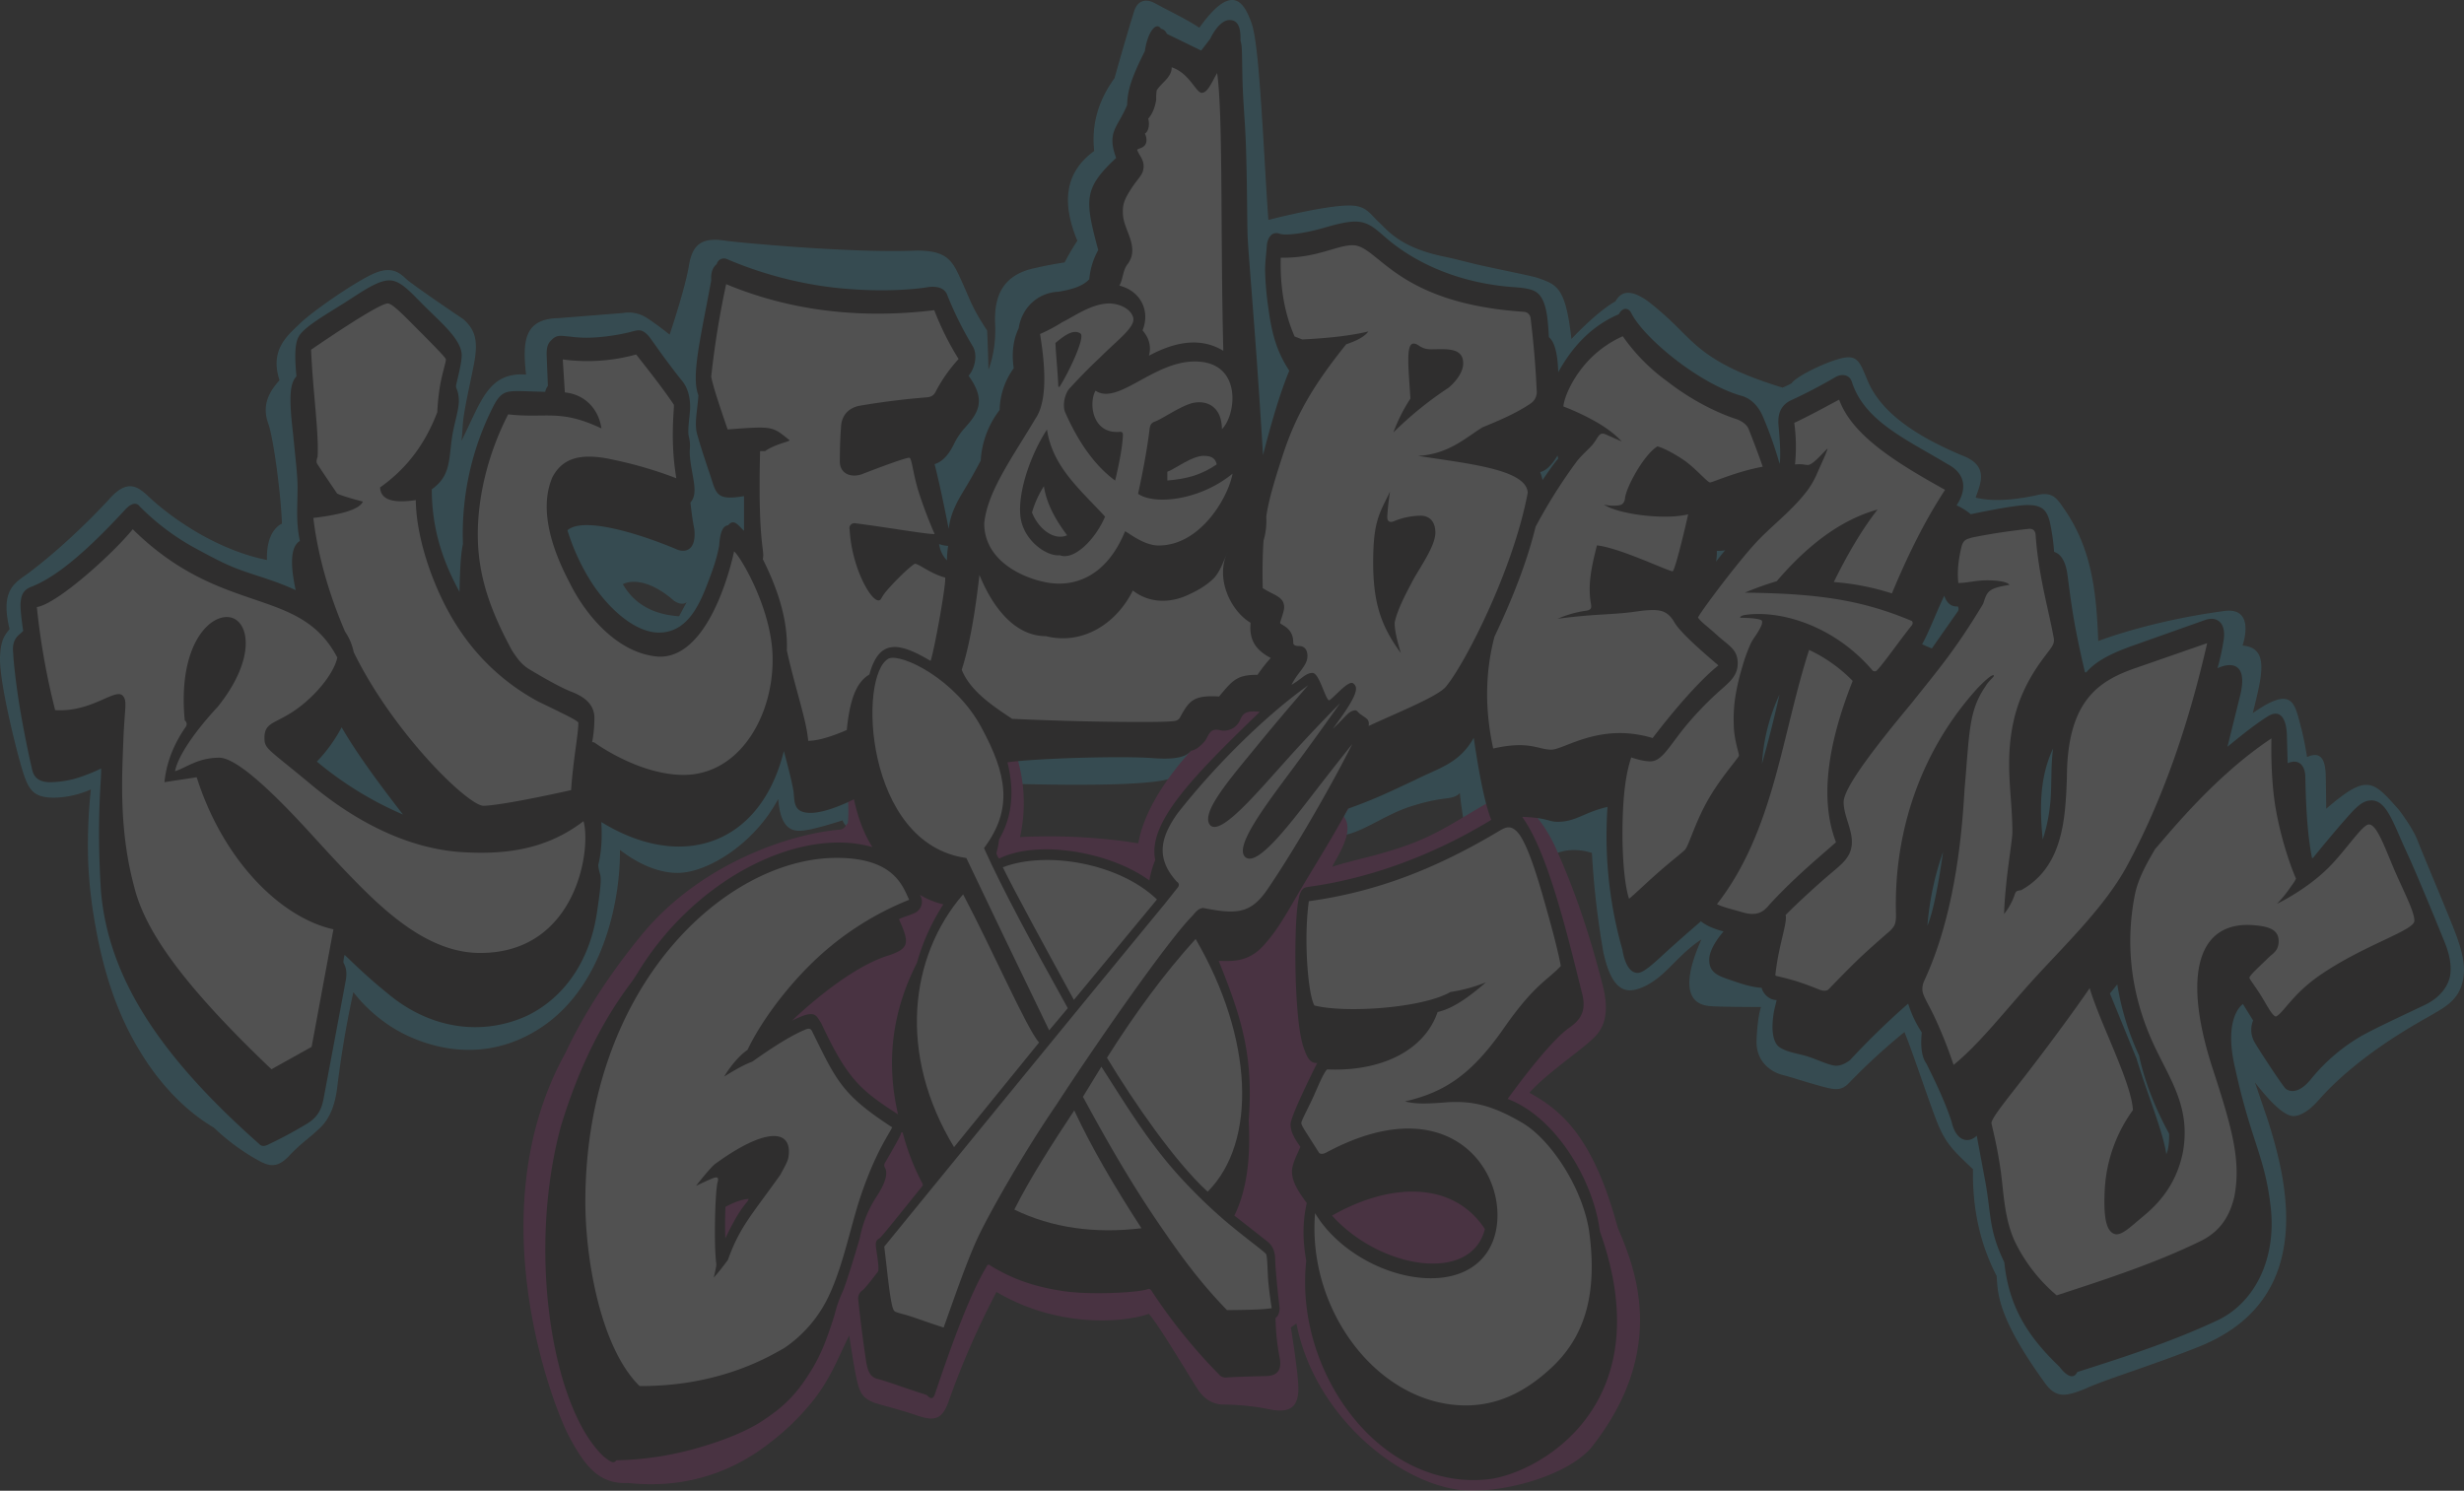 <svg xmlns="http://www.w3.org/2000/svg" width="1294.695" height="783.419" viewBox="0 0 1294.695 783.419"><rect x="0" y="0" width="1294.695" height="783.419" fill="#333333" stroke="none"/><g id="BG-Logo-Opaque" transform="translate(-0.025 -0.022)" opacity="0.151"><path id="Path_33119" data-name="Path 33119" d="M1291.157,492.93c-3.015-8.636-18.427-44.8-20.892-51.327s-9.723-15.958-9.723-15.958c-13.8-15.565-16.67-19.2-38.2-.624l-.24-15.99c0-8.7-1.926-14.848-9.846-11.143-.758-4.754-1.772-9.988-2.938-14.781-3.62-12.962-3.911-23.587-25.62-8.284,5.129-20.444,8.71-34.345-5.343-35.554,0,0,7.4-20.757-10.072-18.087-39.462,5.343-65.746,15.737-65.746,15.737-.972-25.578-3.334-48.382-17.818-69.305-4.041-5.905-6.328-9.5-14.816-7.287-12.463,2.657-23.244,3.28-31.8,1.212,2.427-7.194,7.459-16.767-7.255-22.234-29.725-12.486-44.471-25.8-50.13-40.814-2.443-5.573-3.971-10.685-9.174-10.685-6.455-.393-27.661,9.6-30.071,13.595a35.914,35.914,0,0,1-4.847,2.318c-18.493-5.646-29.677-10.989-38.036-16.639-12.256-8.284-16.079-15.814-32.658-28.75-8.681-6.187-13.917-5.634-17.067.054-5.973,3.325-14.535,10.7-23.133,19.792-3.153-27.638-7.674-28.581-18.26-32.277-4.249-1.193-14.656-3.226-28.258-6.18-6.2-1.346-13.135-3.335-20.3-4.815-22.9-4.732-29.3-13.355-34.349-18.1s-6.685-8.786-15.593-8.786c-13.457,0-42.467,7.581-42.467,7.581-.956-12.454-1.938-31.084-2.881-46.342-1.653-26.714-3.306-50.438-6.155-57.529C653.3.114,646.781-8.592,630.207,14.6c-4.556-3.108-11.588-6.714-17.157-9.589-3.523-1.819-6.465-3.539-7.82-4.045-3.5-1.3-7.28-.694-9.185,4.652-3.051,9.765-6.58,21.908-10.4,35.509-9.118,12.511-12.086,25.284-10.662,38.24-15.974,11.562-16.866,27.941-8.869,47.167q-3.588,5.458-6.692,11.4s-7.8,1.135-14.842,2.81c-18.238,3.517-22.315,15.462-21.666,29.812s-3.517,23.7-3.517,23.7-.093-7.338-.691-20.508c-8.106-12.361-8.422-15.053-13.25-25.652s-7.111-16.636-24.552-16.367c-31.663,1.343-88.144-3.757-99.341-5.148-12.588-2.088-17.566,1.762-19.443,12.47-2.065,12.773-10.238,36.82-10.238,36.82s-6.762-5.448-12.21-8.924a17.559,17.559,0,0,0-12.3-2.443c-1.88.189-33.927,2.7-33.927,2.7-18.075.374-18.947,12.217-16.994,29.687-20.3-1.579-23.894,15.19-34.026,34.924,0,0,.275-.512.751-8.2s3.325-19.184,5.794-31.813.87-18.276-5.407-24c-5.608-3.731-26.921-18.247-30.016-21.1s-7.4-7.341-17.416-2.788-31.849,19.667-38.457,26.081-16.035,13.809-10.769,29.873c-6,6.577-9.224,13.544-5.918,22.771,2.488,6.532,6.571,35.717,7.194,52.58,0,0-8.435,3.053-7.856,19.1-25.077-5.016-48.181-20.45-61.334-32.514-6.072-5.688-11.606-11.021-21.882.867C35.418,285.99,17.2,299.483,17.2,299.483c-7.725,6.392-17.64,8.387-12.147,31.136C3.125,333.327.305,335.427.036,345.639c-.355,12.489,7.894,45.952,11.21,57.242,2.929,9.918,4.956,14.6,12.124,15.936,6.391,1.189,16.476-.31,24.408-3.939a273.172,273.172,0,0,0-1.356,39.6,242.453,242.453,0,0,0,3.789,32.277c3.485,19.926,8.994,38.074,16.773,53.778,11.562,23.344,27.292,41.37,45.5,52.143a111.912,111.912,0,0,0,22.3,16.613c5.608,3.159,10.062,5.26,16.5-1.179,6.481-6.843,9.694-8.873,13.816-12.528,3.162-3.044,9.953-7.143,12.083-23.856,2.794-23.062,6.123-39.292,8.5-50.313a80.677,80.677,0,0,0,19.382,17.828c12.482,8.252,45.7,23.148,79.514.6s41.521-69.5,41.178-93.147c1.806,1.173,15.1,12.221,30.579,12.048s39.915-15.124,52.6-38.848c1.41,18.561,9.681,17.132,15.277,16.272s18.563-5.033,18.563-5.033.892,3.8,5.883,4.991,22.467-2.89,43.41-9.048,27.407-15.706,39.2-15.159c20.67.553,68.909,1.515,82.955-2.5,5.256-1.34,18.864.895,29.082,9.384s55.471,21.9,64.692,19.7,20.05-10.158,32-14.273c13.585-4.486,19.478-4.355,22.563-5.042,3.84-.972,4.521-2.526,4.521-2.526s3.453,36.513,11.948,40.229,39.548-8.719,39.548-8.719c5.675-2,11.67-1.823,17.914.06a440.235,440.235,0,0,0,6.066,52.526c3.1,13.742,7.546,19.7,13.921,19.7,3.978,0,10.548-2.621,17.128-8.556s11.935-12.661,20.447-18.222c-14.8,33.07.4,34.416,3.648,34.982s27.645.565,27.645.565-1.836,4.758-2.338,17.355,9.253,17.265,13.621,18.343,10.686,3.264,18.941,5.554,11.817,3.261,16.29-1.634a327.49,327.49,0,0,1,28.834-26.458c3.683,8.77,11.015,31,16.163,44.734,4.926,13.154,8.325,16.472,19.878,27.35-.409,21.78,4.223,40.305,12.418,56.088.627,8.822.208,21.483,25.185,56,5.953,8.486,11.1,7.265,20.567,3.622,11.952-5.541,34.5-12.041,60.666-22.5,62.753-25.217,45.73-88.349,36.123-118.8,0,0-6.12-18.008-6.855-20.079,4.683,6.017,14.577,18.269,20.8,17.732,5.8-.556,11.251-6.746,13.045-8.783,21.7-24.408,53.5-41.089,59.262-44.5s12.757-6.9,15.5-15.385c2.665-8.4.706-16.3-2.307-24.939ZM356.867,323.888c-13.416-.9-23.468-6.261-29.569-16.85,5.982-3.034,16.079-.857,26.947,8.754,4.786,3.044,6.666.512,6.666.512l-4.045,7.581Z" transform="translate(0)" fill="#4cd9fc"></path><path id="Path_33120" data-name="Path 33120" d="M1026.711,1147.04c2.711-.365,3.369-3.043,4.032-3.32,2.731-20.177-13.618-91.38,14.494-97.911s89.74,42.6,76.035,105.14a299.213,299.213,0,0,1,62.12,3.279c1.19-5.057,6.015-46.208,93.638-102.031,15.57-9.026,55.538,19.842,46.119,39.037-5.061,10.3-12.609,20.9-18.46,29.209s-11.5,16.008-13.339,19.648c5.786,7.577-2.57,19.647-6.121,26.5,10.452-3.542,24.751-5.922,40.44-11.735,15.539-5.71,25.361-12.72,40.49-21.433,19.471-11.427,33.543,15.7,37.692,25.763,8.511,19.183,16.56,41.785,23.971,71.274,4.33,19.046-3.473,24.657-8.614,29.151s-23.587,17.708-30.289,25.7c17.253,9.518,33.661,23.663,46.411,70.93,8.98,20.971,26.919,64.258-14.306,116.042-12.693,13.918-42.1,22.162-62.193,22.176-34.3,0-82.616-37.4-92.33-87.929l-2.944,2.125s4.627,28.021,3.9,34.33-3.336,11.033-14.876,8.714a127.384,127.384,0,0,0-23.757-2.528c-2.654,0-9.157-.1-14.481-8.473s-20.3-33.6-25.42-39.218c-11.941,4.359-47.176,7.987-80.037-11.514a438.2,438.2,0,0,0-25.347,58.076c-3.267,8.636-6.877,10.216-16.7,6.739-7.325-2.519-15.4-4.56-20.883-6.166a18.2,18.2,0,0,1-4.59-2.042c-5.193-3.283-5.683-7.3-9.873-33.714-5.577,11.032-9.864,23.239-20.04,35.535a128.245,128.245,0,0,1-21.925,21.066c-22.565,17.672-48.441,23.74-74.047,20.925-15.011.743-22.519-8.172-31.195-24.51s-48.093-118.257-1.821-201.583c12.658-27.212,30.493-50.448,40.65-62.756,31.16-37.4,78.61-52.551,103.592-54.5Z" transform="translate(-585.269 -711.019)" fill="#c39"></path><path id="Path_33121" data-name="Path 33121" d="M1298.785,517.039c-1.223-2.989-13.335-32.983-20-47.359s-10.215-26.585-18.2-26.585c-4.377,0-7.6,3.04-12.421,8.46-8.16,9.167-18.02,21.384-18.02,21.384-.29.566-.809.534-.885.147-2.206-11.175-3.166-25.9-3.454-42.547-.178-5.733-3.351-9.553-9.271-7l-.394-13.732c0-8.358-2.791-15.267-9.878-11-6.146,3.821-13.6,9.7-21.365,16.092l6.375-25.774c4.626-17.409-3.274-19.257-11.606-15.51a121.391,121.391,0,0,0,3.3-15.331c1.1-8.412-3.459-12.031-9.436-10.142l-39.479,14.013c-11.674,4.224-18.641,8.278-23.158,13.41-.422.413-.851.413-.956-.183-.54-2.241-3.2-13.435-5.287-24.885-1.977-10.826-3.23-21.809-3.876-26.327-1.407-9.816-5.554-11.181-6.967-11.7a110.441,110.441,0,0,0-2.248-15.717c-1.592-6.255-4.115-8.883-11.65-8.883s-29.871,4.827-29.871,4.827A34.623,34.623,0,0,0,1042.57,288c3.91-5.778,6.934-15.469-4.773-21.65-21.736-13.073-43.609-22.534-50.255-43.176-1.03-3.488-4.719-4.575-8.355-2.692-8.424,4.885-15.813,8.751-23.918,12.482-5.3,2.679-6.874,7.338-6.216,13.627.812,9.083,1.116,16.15.524,19.673a202.527,202.527,0,0,0-8.885-25.109c-2.092-4.882-5.961-9.41-11.558-10.8-22-6.388-50.614-30-57.411-43.173-1.484-3.264-4.713-3.3-6.657.428-13.08,5.6-23.58,15.555-31.8,30.42-.314-8.876-1.615-15.7-4.921-18.378-.5-8.723-1.059-17.812-5.045-22.3-2.6-2.919-6.686-3.536-14.328-4.058-39.176-3.069-60.982-21.323-66.286-25.889s-9.176-8.5-15.977-8.5c-3.457,0-7.853.729-16.188,3.172-10.046,2.948-20.811,4.476-23.906,3.117-5.011-1.474-6.465,4.361-6.5,6.778-.384,4.719-.92,8.744-.886,13.023a162.13,162.13,0,0,0,1.8,19.967c1.756,13.182,4.477,22.544,10.9,32.3-4.972,12-9.468,27.555-13.8,44.344,0,0-1.458-24.581-3.363-51.1s-4.26-54.972-4.666-62.588c-.345-6.423-.256-28.562-.946-48.951-.358-10.59-1.235-20.271-1.614-29.109-.4-9.292-.31-17.588-.591-22.314-.157-2.644-.637-3.085-.637-3.936,0-3.815.042-10.609-5.745-10.609s-10.206,9.905-10.206,9.905l-4.716,6.132-18.055-8.793a4.2,4.2,0,0,0-3.073-2.686c-2.59-4-7.051,1.829-8.474,11.763-6.963,13.832-9.182,20.7-9.307,28.338-4.966,12-10.859,13.857-5.791,27.82-17.272,16.134-16.443,22.03-9.409,48.4a38.318,38.318,0,0,0-4.691,15.306c-3.286,3.619-8.943,5.375-16.031,6.558-11.693.566-19.551,9.055-21.068,19.226-3.053,6.333-3.693,13.413-2.612,21.019a38.75,38.75,0,0,0-7.4,21.934,48.19,48.19,0,0,0-9.94,26.586c-8,15.267-10.727,17.812-13.877,25.1a37.806,37.806,0,0,0-2.951,10.753c-2.436-12.371-4.892-24.1-7.4-33.975,5.157-1.6,8.348-6.682,10.538-11.312a37.525,37.525,0,0,1,4.569-6.884c7.664-8.4,12.386-14.976,2.746-28.248,3.255-3.834,4.828-10.587,2.376-15.206a185.7,185.7,0,0,1-13.467-26.938c-1.093-3.556-4.776-5.2-10.231-4.441,0,0-19.459,3.581-49.888.2a204.612,204.612,0,0,1-55.678-14.9,3.872,3.872,0,0,0-5.432,2.58c-1.992,1.659-3.214,4.217-2.9,8.55-5.477,29.879-10.711,50.431-6.737,60.41-.512,8.269-2.478,15.382-.39,21.345,1.023,3.841,3.137,10.373,5.583,17.723,4.381,12.034,2.74,16.646,18.771,13.931V301.4c-2.778-2.484-5.279-6.737-8.3-2.906-2.855.352-4.223,3.37-4.783,10.813-1.017,5.375-2.353,10.35-6.842,21.745-4.437,11.267-10.957,23.849-24.76,23.849-12.441,0-26.183-12.275-35.183-25.963a113.134,113.134,0,0,1-12.917-27.807c8.47-7.418,38.285,1.969,57.226,9.944,4.156,1.969,10.634,1.16,9.458-10.481-.911-4.451-1.532-9.337-2.05-14.033,4.63-5.288.447-13.87-.342-25.154a20.959,20.959,0,0,1,.032-3.008,19.762,19.762,0,0,0-.591-6.753c-.732-3.28.665-11.049.742-15.04.013-6.785-1.855-11.232-4.537-14.4-1.449-1.708-5.2-6.58-9.429-12.326-3.606-4.908-6.749-9.563-7.92-10.916-3.552-3.8-5.112-3.22-9.815-1.951a107.732,107.732,0,0,1-17.4,2.715,64.869,64.869,0,0,1-14.174-.4c-5.561-.47-6.964-1.106-10.248,2.513-1.576,1.755-2,4.131-1.836,7.808l.608,15.632a7.629,7.629,0,0,0-1.4,3.1L288.485,228c-7.623,0-10.532-.234-14.749,7.913a147.659,147.659,0,0,0-16,72.381c-1.3,6.047-1.592,15.491-1.8,25.2C247.6,318.186,241.4,301.25,241.363,279.61c10.065-7.159,8.873-15.575,10.7-27.673.975-6.465,3.284-13.17,3.527-18.33,0-5.62-1.493-6.8-1.493-8.128s2.993-11.472,2.993-16.259c0-7.462-8.924-15.5-16.639-23.049-9.17-8.71-14.7-16.367-21.435-16.367-6.283,0-15.223,6.554-23.222,11.613-10.184,6.436-20.223,12.127-23.843,17.112-1.458,2.289-3.255,5.544-1.7,21.687-3.376,3.731-4.108,10.388-1.8,29.972,1.384,14.231,2.385,22.174,2.385,28.306-.073,11.939-.851,17.985,1.205,28.261-5.327,3.207-4.815,13.7-2.193,25.838-10.7-5.01-20.943-7.549-30.231-11.05-7.772-2.932-14.711-6.794-22.3-10.871a125.409,125.409,0,0,1-29.48-22.138s-2.3-3.866-7.43,1.583c-24.588,26.723-39.049,36.644-49.495,40.718-4.342,1.691-5.247,4.492-5.608,8.326s1.359,14.823,1.359,14.823c-1.669,2.126-6.3,3.549-5.218,12.038.083,3.635,1.579,17.758,3.965,31.366,2.552,14.547,5.026,25.546,5.611,27.96s1.007,8.179,9.851,8.188a51.746,51.746,0,0,0,17.966-3.514,80.346,80.346,0,0,0,8.716-3.677c.585,3.214-2.587,24.616,0,64.854,3.955,43.5,28.67,84.234,82.9,132.245,1.432,1.618,3.012,1.548,5.279.355,5.586-2.673,11.753-5.809,19.612-10.519,7.734-4.447,8.585-10.36,9.5-15.245s10.19-54.14,11.328-60.436-1.138-8.576-1.26-9.474a18.465,18.465,0,0,1,.656-3.862c6.42,6.2,13.134,12.616,22.429,20.13,22.519,19,49.85,22.637,73.385,11.89,18.855-9.074,33.041-28.069,36.846-54.78.585-4.119,1.826-11.862,1.9-16.338.061-3.738-.966-4.154-1.292-8.131,1.746-6.938,2.066-14.468,1.621-22.561,42.911,26.362,83.885,11.405,95.894-37.309,0,0,4.6,16.642,5.151,21.873s0,10.618,8.956,10.618,22.714-7.155,22.714-7.155c2.216,10.043,5.426,18.472,9.726,25.144-37.4-10.9-92.77,15.743-123.433,66.168q-1.8,2.97-3.884,5.749c-14.788,19.76-27.1,44.206-36.309,74.555-18.059,66.341-4.595,148.119,22.215,173.58,0,0,3.616,3.188,5.148,3.188,1.439,0,1.208-.917,1.966-1.014a165.634,165.634,0,0,0,41.882-6.317c12.847-3.594,24.555-8.234,32.9-13.311,13.362-8.467,20.1-15.5,28.2-28.962a96.363,96.363,0,0,0,7.521-16.265c2.315-6.193,3.539-10.535,3.859-11.389a65.006,65.006,0,0,1,4.157-12.1c1.969-4.083,8.821-27.049,9.186-28.654a60.305,60.305,0,0,1,8.53-21.218c6.418-9.624,5.614-13.707,4.713-15.43a2.393,2.393,0,0,1-.029-2.711c3.2-5.534,8.236-14.193,8.351-15.283.1-.837.857-.85.981-.4a121.977,121.977,0,0,0,10.133,26.237,1.469,1.469,0,0,1,.128,1.746c-8.371,10.308-21.262,26.538-22.327,27.27-1.759,1.02-2.494,1.774-1.915,5.627.672,4.943,1.736,10.864.86,12.131-3.364,4.307-7,9.149-8.361,9.912a5.121,5.121,0,0,0-1.931,4.566q1.707,16.546,4.256,33.307c.927,4.9,2.126,7.244,5.4,8.357,4.793,1.1,15.59,5.212,26.336,8.566,1.685,1.886,3.223,2.538,4.205-.186,9.358-27.794,18.586-52.96,27.267-67.3.4-1.007,1.042-1.336,2-.486,12.476,7.607,24.009,11.207,38,13.343s38.048.911,43.975-.758c1.078-.384,1.759-.787,2.709.687a283.929,283.929,0,0,0,35.158,43.637,4.6,4.6,0,0,0,4.262,1.878c4.621-.31,11.885-.563,20.319-.736,5.648,0,8.716-2.517,7.655-9.055a120.719,120.719,0,0,1-2.277-21.515s2.1-1.062,2.139-5.151c-1.241-10.9-2.184-20.62-2.331-25.816-.159-7.3-4.115-9.109-6.365-10.969s-15.076-11.844-15.076-11.844c5.983-12.14,8.726-28.418,7.518-49.753,2.558-33.78-3.411-53.581-15.734-84.064,5.679-.035,14.9,1.24,23.235-7.782,8.019-8.678,12.79-17.931,20.172-30.4,7.683-12.975,16.284-26.519,24.54-41.849,14.478-5.081,23.689-9.727,35.138-15.028,12.45-6.365,23.19-8.466,30.9-22.179,3.085,20.753,6.094,35.394,9.225,43.083-30.4,18.51-63.419,30.691-95.683,35.148-2.638.373-3.021.748-3.981,1.957a12.265,12.265,0,0,0-1.543,4.489c-2.558,10.558-2.718,62.863,2.605,78.085,1.615,4.735,3.21,8.386,7.137,8.108,0,0-14,27.644-14,32.239s2.98,8.655,5.173,11.836c-1.42,3.45-4.7,9.228-4.425,13.56.326,5.164,3.309,9.921,7.772,15.951-2.484,10.945-1.94,20.847-.288,30.366-3.2,30.369,7.111,57.6,19.936,76.023,20.811,29.888,50.4,42.265,77.192,38.581,25.185-3.683,89.838-38.581,57.159-130.165-3.361-26.871-23.339-60.072-48.466-69.514,10.925-14.954,24.447-32.078,32.99-37.836,6.417-4.656,8.345-9.695,5.95-18.292-9.326-37.981-18.823-74.843-31.3-92.112,15.743.614,13.589,3.335,21.454,2.452,7.951-.891,11.98-5.01,23.4-7.676a218.239,218.239,0,0,0,7.872,75.245s1.487,12,7.965,12c3.537,0,9.816-6.368,16.661-12.54,8.093-7.293,16.578-14.573,16.578-14.573,3.178,2.539,7.354,4.112,11.9,5.33,0,0-7.536,8.22-7.536,14.861,0,7.709,5.841,8.806,14.556,11.814s12.972,2.907,12.972,2.907c.582,2.695,3.568,6.388,7.814,6.461.1.915-1.119,3.76-1.727,8.636s-.71,10.874,1.727,14.532,10.059,4.674,15.447,6.2,12.309,5.151,16,5.151,7.239-3,7.239-3a405.986,405.986,0,0,1,30.5-29.636,59.1,59.1,0,0,0,7.156,15.121c-.815,8.127.177,13.332,2.459,16.444,5.371,10.788,10.187,21.14,13.244,30.611,2.42,10.6,9.093,11.264,13.178,7.223,1.269,6.8,2.792,14.957,4.4,23.583,3.306,17.838,1.71,25.537,10.078,42.94,2.5,24.3,13.156,39.72,28.985,54.9,0,0,6.363,9.077,9.391,2.756,27.088-8.589,51.732-16.732,74.644-27.628,18.839-9.558,30.028-32.018,26.95-59.106-3.018-26.563-10.231-34.422-18.547-72.323-6.692-27.6,3.967-34.295,3.967-34.295l5.347,8.627a12.994,12.994,0,0,0,.712,11.334c1.5,2.782,13.608,21.386,16.243,24.369.731.739,5.883,4.643,13.773-5.263a96.569,96.569,0,0,1,26.158-22.288c7.273-4.026,17.959-9.014,33.307-16.291,7.248-3.437,12.44-9.278,13.415-16.028,1.087-7.543-2.538-15.929-3.184-17.508ZM180.978,422.687a78.779,78.779,0,0,0,13.01-18.01c7.9,13.63,19.449,29.377,32.219,45.83a183.765,183.765,0,0,1-45.229-27.816Zm226.14,231.3c-4.639,5.409-8.268,12.46-11.472,19.193-.249-4.293-.234-10.074.028-16.5,4.269-2.274,8.384-3.885,12.051-4.163.345,0-.425,1.256-.611,1.471ZM496.263,528.5c-12.591,24.7-16.543,51.093-9.9,79.575-9.081-5.832-16.763-10.98-23.011-18.334-6.7-7.891-11.737-17.669-17.422-29.694-2.791-4.044-2.868-7.469-15.29-1.183,0,0,28.1-27.6,51.116-34.417,10.426-3.616,10.778-6.368,5.061-18.943,3.149-1.487,4.9-1.707,8.252-3.236a6.509,6.509,0,0,0,2.7-9.6,40.872,40.872,0,0,0,12.415,5.033A112.385,112.385,0,0,0,496.263,528.5Zm15.8-211.525a15.388,15.388,0,0,1-4.134-8.607,15.3,15.3,0,0,0,4.757.962A48.3,48.3,0,0,0,512.064,316.977ZM621.49,474.407a51.37,51.37,0,0,0-3.07,10.765c-20.792-15.222-58.811-21.528-78.948-11.5a6.418,6.418,0,0,1-1.41-2.944,46.723,46.723,0,0,0,1.394-7.179q10.168-17.246,4.387-40.471c16.089-2.2,60.5-3.421,76.765-2.193,16.783,1.266,18.414-2.894,19.811-3.91,2.088-.381,4.242-1.784,6.769-4.581s2.389-7.434,8.048-6.273a9.188,9.188,0,0,0,10.913-5.455c1.63-3.693,3.479-4.841,10.3-4.108-36.123,34.805-58.965,58.59-54.959,77.851ZM714.4,661.3c30.426-17.386,63.54-18.419,80.307,7.038C787.67,696.9,740.065,689.657,714.4,661.3ZM825.011,274.747a22.9,22.9,0,0,0-1.263-4.179c2.891-.7,5.912-3.3,9.125-8.688a12.559,12.559,0,0,1,.33,1.6C830.729,266.389,827.873,270.555,825.011,274.747Zm91.171,42.863a29.362,29.362,0,0,0,.41-5.672,21.438,21.438,0,0,0,4.339-.272C919.47,313.361,917.878,315.366,916.183,317.611Zm24.125,106.25a100.342,100.342,0,0,1,9.186-36.331C946.593,400.434,943.514,412.459,940.307,423.861Zm86.921,85.091a153.829,153.829,0,0,1,8.227-38.806Q1031.34,499.223,1027.229,508.951Zm16.047-165.3-13.71,19.574c-1.758-.7-3.433-1.388-5.131-2.216,3.389-5.825,7.079-15.846,11.638-25.473,1.272,3.661,3.492,5.9,7.092,5.6A2.343,2.343,0,0,1,1043.276,343.649Zm48.36,102.247a87.244,87.244,0,0,1-3.812,17.732c-1.777-17.563-1.39-33.227,5.433-47.8C1091.911,426.006,1092.716,437.273,1091.636,445.9ZM1152.763,629c-1.781-12.057-9.671-30.621-15.677-50.3l-13.946-34.147L1127,539.8a142.6,142.6,0,0,0,11.427,37.325c2.926,13.6,8.271,27.306,15.794,41.1.112,4.463-.3,8.162-1.458,10.781Z" transform="translate(-14.46 -22.441)" fill="#1a1617"></path><path id="Path_33122" data-name="Path 33122" d="M60.58,910.817c10.711-1.628,39.89-27.961,50.383-40.9,47.039,46.41,87.633,29.5,107.484,67.417-1.192,6.01-7.484,15.908-18.295,24.768-12.956,10.479-19.974,8.188-19.974,17.4,0,5.959,1.58,5.463,24.509,24.586s49.382,32.844,76.614,35.322c23.465,1.765,46.076-.4,66.513-16.078,4.246,15-3.846,69.257-54.287,69.257-23.062,0-43.295-15.558-61.2-33.274-9.781-9.684-18.545-19.28-27.437-29.03-21.106-23.136-39.554-40.31-48.481-40.31-11.287,0-17.422,5.332-23.216,7.086,1.454-7.859,10.3-20.78,22.5-33.918,20.67-25.842,16.239-45.191,6.382-46.939-10.826-1.916-27.541,14.923-23.779,54.164a2.4,2.4,0,0,1,.633,3.237c-5.563,8.009-10.087,17.43-11.309,29.223l16.959-2.582c13.781,43.581,44.078,73.781,71.837,79.918l-11.459,61.768L183.837,1153.7c-49.174-46.828-66.939-74.513-72.2-96.27-8.031-29.79-6.285-58.433-5.608-76.358s2.254-20.859-.371-23.742c-4.019-4.02-16.3,8.885-35.456,7.643a373.274,373.274,0,0,1-9.615-54.153Z" transform="translate(-41.194 -591.763)" fill="#fff"></path><path id="Path_33123" data-name="Path 33123" d="M512.469,611.5c14.6-1.754,24.255-4.442,26.026-8.6,0,0-10.763-2.735-13.56-4.256,0,0-9.9-14.571-10.55-15.78s.3-3.473.3-3.473c.787-12.36-2.546-35.07-3.41-56.291,0,0,35.086-24.317,40.3-24.317,2.435,0,8.869,6.737,15.4,13.3,7.419,7.459,14.872,14.911,15.11,16.019.217,1.019-1.869,7.153-3.019,13.694a120.27,120.27,0,0,0-1.487,14.144c-7.125,18.649-17.692,30.77-30.05,39.515.338,7.119,7.906,8.256,18.751,6.68.266,22.014,10.768,50.3,23.248,68.558a114.815,114.815,0,0,0,41.193,37.345c18.437,8.895,19.092,9.387,20.977,10.91.033,6.3-2.671,19.118-3.805,35.584,0,0-34.58,7.85-45.966,8.243-8.244.006-47.626-38.476-68.267-80.765a29.271,29.271,0,0,0-4.545-10.765c-8.093-18.878-14.216-39.266-16.653-59.739Z" transform="translate(-347.788 -339.289)" fill="#fff"></path><path id="Path_33124" data-name="Path 33124" d="M801.209,614.128c-10.585,20.623-16.131,43.515-15.94,64.02.187,20.1,5.881,37.786,18.008,60.146,2.962,4.409,4.85,7.264,9.4,10,6.128,3.672,15.72,9.229,21.528,11.5,7.359,2.79,12.386,6.938,12.329,14.058a70.237,70.237,0,0,1-1.193,12.544,2.3,2.3,0,0,1,1.568.424s22.862,16.768,46.5,16.768c29.276,0,47-30.818,46.754-60.895,0-25.852-17.028-54.123-20.243-56.548,0,0-11.316,56.583-39.81,55.291-21.894-1.667-38.661-22.685-46.569-38.772-7.38-14-17.106-37.139-9.019-55.651,5.018-9.271,13.717-13.212,32.322-8.966a213.032,213.032,0,0,1,32.72,9.644c-3.417-20.508-.981-36.755-1.287-38.62-5.757-8.642-13.6-18.477-19.807-26.414a95.717,95.717,0,0,1-38.567,2.59l1.1,17.339c10.2,1.025,17.645,8.3,19.233,18.933-21.838-10.358-28.928-5.133-49.026-7.393Z" transform="translate(-534.176 -396.344)" fill="#fff"></path><path id="Path_33125" data-name="Path 33125" d="M1176.691,467.113a466.664,466.664,0,0,0-7.861,48.572c1.048,5.671,4.917,16.863,8.626,27.756,24.347-1.811,23.312-1.67,32.578,5.689-.53.948-7.309,1.857-12.926,5.717h-2.591c-1.249,50.36,2.642,51.539,1.417,56.746,8.657,17.207,13.215,33.3,12.641,48.006,4.441,20.162,10.417,36.868,11.213,47.483,5.268,0,12.668-2.387,20.273-5.673,1.553-15.683,4.87-25.042,11.87-29.166,5.029-18.313,14.858-17.5,32.16-7.16,1.953-5.43,8.354-40.91,7.65-43.8-7.375-1.846-13.966-7.365-15.907-7.259-3.286,1.957-10.984,9.644-15.1,14.526-2.845,3.386-2.431,4.73-4.04,4.73-4.3,0-14.056-17.661-15.124-37.149a2.641,2.641,0,0,1,2.52-3.426c16.441,2.062,38.952,6.027,42.124,5.688a236,236,0,0,1-8.618-22.849c-2.878-9.592-3.357-17.211-4.7-17.211-2.791,0-24.972,8.671-24.972,8.671-6.027,2.029-11.505-.533-11.523-6.691.045-6.608.2-12.776.625-17.84.157-6.622,4.28-10.485,9.844-11.488q17.205-2.941,34.613-4.357c1.887-.1,3.891-.463,5.091-2.665a80.168,80.168,0,0,1,12.241-17.531,149.455,149.455,0,0,1-12.787-25.649c-37.608,4.532-74.438.846-109.341-13.669Z" transform="translate(-795.101 -317.747)" fill="#fff"></path><path id="Path_33126" data-name="Path 33126" d="M1589.808,919.417c-2.263,20.062-5.229,37.266-9.307,49.872,4.515,11.09,15.786,18.663,26.489,25.773,23.812,1.127,47.613,1.621,64.516,1.644,9.718.016,17.16,0,21.007-.521a3.593,3.593,0,0,0,2.69-1.872c4.946-9.151,7.348-11.7,20.531-10.995,7.158-8.625,9.487-11.446,20.2-11.36a73.778,73.778,0,0,1,6.939-8.865c-7.47-3.969-11.491-9-10.587-18.491-10.285-6.056-18.858-23.311-12.059-37.169-2.166,4.623-3.969,10.6-7.671,14.154-4.261,4.082-9.593,6.827-14.5,8.969-10.011,4.139-20.179,3-27.633-2.927-8.911,17.953-26.9,28.737-45.7,23.99-15.088,0-27.094-13.024-34.927-32.2Z" transform="translate(-1075.143 -617.285)" fill="#fff"></path><path id="Path_33127" data-name="Path 33127" d="M1698.342,598.834c2.7-12.4,4.8-23.77,6-33.649.221-2.572,1.047-3.681,2.819-4.305,3.693-1.3,12.012-7.235,18.718-9.451,7.165-2.209,16.365.406,16.529,13.406,7.606-7.512,10.9-35.537-14.258-35.537-21.947,0-40.352,23.213-52.166,15.364-3.711,6.5-1.769,22.876,12.747,21.609,2.243-.225,1.6,2.1,1.478,4.171-.687,8.49-3.923,21.444-3.923,21.444-9.848-7.266-18.711-18.772-26.274-35.92-1.426-3.376-.4-10.043,2.889-13.114,0,0,7.268-8.02,15.224-15.427,9.465-9.551,19.131-16.323,17.609-21.348s-8.056-7.232-12.428-7.268c-9.387-.078-19.3,7.271-24.7,9.773a83.214,83.214,0,0,1-11.78,6.273c2.4,14.615,4.4,34.564-2.389,44.464-12.485,20.958-25.311,38.4-26.923,55.029,0,19.738,20.393,29.062,33.85,31.24s30.307-3.032,40.126-27.032c1.014.025,9.461,7.445,17.63,7.445,22.255,0,36.714-25.719,38.854-37.744-17.556,14.374-41.427,16.451-49.615,10.578ZM1668.1,514.61c2.639,2.1-6.651,21.284-10.954,27.882a.39.39,0,0,1-.713-.179c-.365-8.711-1.218-15.72-1.516-22.739,6-5.116,10-7.11,13.183-4.958Zm-10.866,116.531c-6.961.737-19.31-7.853-20.715-20.482s5.185-32.148,13.961-45.595c2.942,19.664,17.517,31.581,30.521,45.759C1676.006,622.672,1664.788,634,1657.235,631.141Z" transform="translate(-1100.323 -339.308)" fill="#fff"></path><path id="Path_33128" data-name="Path 33128" d="M1695.95,813.01a52.975,52.975,0,0,1,6.262-13.809c1.361,8.97,5.954,17.482,12.2,25.754C1708.017,827.886,1699.66,822.238,1695.95,813.01Z" transform="translate(-1153.678 -543.653)" fill="#fff"></path><path id="Path_33129" data-name="Path 33129" d="M1918.41,757.629v4.58c10.842-.851,18.187-3.2,25.938-8.452-.518-2.321-1.728-4.507-6.757-4.507C1931.19,749.25,1922.326,756.276,1918.41,757.629Z" transform="translate(-1305.013 -509.68)" fill="#fff"></path><path id="Path_33130" data-name="Path 33130" d="M1890.9,113.628c3.177,22.656,1.676,84.636,3.244,145.961-11.66-7.063-24.884-5.047-39.086,2.591,1.318-4.832.154-9.26-3.349-13.312,4.162-10.267-1.01-20.7-12.2-23.542,1.97-3.092,1.65-8.066,4.519-11.51,3.107-4.342,2.888-9,.3-15.654s-2.967-8.307-2.967-12.211,1.281-6.934,5.209-12.738c2.632-3.872,4.681-5.717,5.337-8.1,1.53-5.5-2.2-8.2-2.969-11.041-.256-.975,4.441-.575,4.806-4.677a7.139,7.139,0,0,0-.811-3.946s1.917-.84,2.126-4.751a11.164,11.164,0,0,0-.367-3.1c2.044-2.305,3.5-5.554,4.2-10.011a27.4,27.4,0,0,1,.243-4.832c2.427-4,7.992-6.861,7.878-12.159,9.317,3.066,12.791,13.445,15.817,13.445,3.221,0,5.636-6.4,8.075-10.42Z" transform="translate(-1251.336 -75.223)" fill="#fff"></path><path id="Path_33131" data-name="Path 33131" d="M2218.876,479.116q-.76-17.734-3.162-37.581a3.731,3.731,0,0,0-3.49-3.445c-68.066-4.54-76.375-35-90.054-35-8.505,0-18.746,6.858-37.752,6.564-.425,16.355,2.256,29.913,7.273,41.374l4.014,1.569c13.534-.652,25.4-1.943,34.773-4.2-2.07,2.814-6.3,4.963-11.675,6.751-17.163,21.375-26.5,37.22-33.43,58.622-2.909,8.979-7.217,22.164-8.569,31.961a37.068,37.068,0,0,1-1.418,12.6c-.551,7.747-.649,16.379-.434,24.944,5.985,3.909,11.357,4.416,11.256,10.283-.03,1.954-2.119,7.446-2.119,7.977.074,1.148,6.9,2.3,6.9,10.264,0,1.167.561,1.9,2.843,1.9,4.237,0,4.62,3.6,4.62,5.294,0,5.077-5.047,8.355-8.361,15.1,5.337-3.086,7.481-6.245,10.989-6.245s6.4,12.757,8.6,14.411c1.514,0,10.16-10.881,12.759-8.949,2.632,1.931,3.4,5.164-10.691,23.912,6.334-5.8,7.867-8.735,10.73-9.534,2.4-.672,1.759.674,4.454,2.27,2.437,1.921,4.193,2.124,3.682,5.767,16.708-7.717,37.262-15.923,40.87-21.005,9.769-11.926,35-60.72,42.715-101.571-.679-12.347-31.6-15.273-57.679-19.37,16.143-.8,25.353-9.8,33.947-15.016,7.987-3.287,17.226-7.075,25.229-12.482A7.332,7.332,0,0,0,2218.876,479.116Zm-61.482,66.126s8.269-.988,8.269,8.963c0,7.141-8.718,19.081-12.006,25.374s-7.776,14.527-9.351,21.6c-.234,4.431,1.769,11.3,3.21,16.261-10.2-13.949-14.538-26.026-14.538-47.549s3.149-25.642,8.873-37.344a130.444,130.444,0,0,0-1.463,13.251c-.055,2.59,1.433,3.311,3.963,2.136a38.015,38.015,0,0,1,13.042-2.7Zm15.175-67.247a189.422,189.422,0,0,0-28.962,23.47,87.44,87.44,0,0,1,8.946-17.79c-.958-15.773-2.57-28.9,1.675-28.9,2.736,0,3.4,3,9.251,3,7.544,0,16.8-1.239,16.8,7.368,0,6.744-7.707,12.849-7.707,12.849Z" transform="translate(-1411.431 -274.193)" fill="#fff"></path><path id="Path_33132" data-name="Path 33132" d="M2515.216,552.691a56.111,56.111,0,0,0-19.044,13.855c-7.543,8.46-11.67,18-12.185,23.035a126.429,126.429,0,0,1,14.437,6.585c6.048,3.185,11.842,7.08,16.24,11.827l-8.8-3.88c-3.341-1.169-3.606,2.143-6.659,5.688-2.386,2.746-5.921,5.584-8.665,9.324a276.761,276.761,0,0,0-21.146,33.691c-4.518,18.458-12.1,37.728-21.608,57.772-5.185,19.839-4.879,39.395-.659,58.755,18.971-4.3,23.562.6,30.476.6s25.643-14.471,53.285-6.109c12.542-16.405,25.308-30.765,34.563-38.176-7.722-6.574-20.314-17.4-23.346-23-3.8-6.4-8.419-6.384-15.187-5.882-2.149.159-6.669.971-11.827,1.417-11.027.956-17.123.746-34.125,2.972A57.591,57.591,0,0,1,2496,696.913c2.75-.421,2.819-1.62,2.484-3.524-1.868-10.313.478-20.209,3.143-30.8,11.619,1.278,35.172,12.573,39.689,13.645,1.1.266,6.1-20.232,8.238-29.942-12.742,3.064-36.74-.1-44.243-5.113a23.517,23.517,0,0,0,5.356.555c2-.014,3.646-.279,4.3-.895a4.353,4.353,0,0,0,1.371-2.736c.433-5.809,9.958-23.232,17.053-27.525,2.117.417,8.068,3.183,14.042,7.305s12.247,11.63,13.611,11.63c1.38,0,13.529-5.634,27.695-8.272-2.405-6.962-5.057-13.839-7.351-19.666-.771-2.2-3.521-4.463-7.091-5.549,0,0-17.245-5.2-35.672-19.574A99.42,99.42,0,0,1,2515.2,552.69Z" transform="translate(-1662.498 -375.964)" fill="#fff"></path><path id="Path_33133" data-name="Path 33133" d="M2757.057,690.957a92.03,92.03,0,0,0-.39-21.852c7.425-3.453,15.124-7.69,23.577-12.2,6.829,18.794,29.837,33.071,55.66,47.4-10.521,16.009-19.639,34.455-27.93,54.42a132.371,132.371,0,0,0-30.526-5.97c6.907-14.068,14.406-27.054,22.99-38.095-19.406,5.352-37.04,18.964-53,37.669a154.734,154.734,0,0,0-16.726,6c37.929.448,61.116,3.677,87.608,14.837.636.294.819,1.452.05,2.4-7.411,9.32-14.979,20.344-18.441,23.762a1.61,1.61,0,0,1-2.237-.237c-20.7-24.1-49.279-31.793-67.181-29-2.072.36-2.646,1.363-2,1.467,0,0,8.738-.073,10.983,1.34.675.513-.022,2.516-.022,2.516-2.16,4.806-4.2,6.527-5.709,9.75a86.949,86.949,0,0,0-4.391,12.134,120.732,120.732,0,0,0-3.179,12.889,77.748,77.748,0,0,0-1.335,17.143c.107,8.34,2.733,14.976,2.733,16.592-.036,1.166-8.845,10.572-15.861,22.626-7.152,12.314-10.406,24.581-12.476,26.9-1,1.138-7.3,6-13.681,11.59-6.6,5.783-13.317,12.311-15.708,14.139-2.642-7.751-3.907-25.622-3.337-42.57.385-11.8,1.434-22.53,4.485-31.7,0,0,5.674,2.089,10.05,2.089,6.3,0,10.227-8.622,19.191-19.31a173.882,173.882,0,0,1,16-16.657c5.926-5.387,10.7-8.592,10.7-15.532,0-7.455-4.667-9.2-10.687-14.691-6.036-5.492-8-6.491-10.172-9.335,0-1.134,17.757-25.21,29.113-37.964,8.574-9.628,19.111-17.05,27.7-28.02a44.437,44.437,0,0,0,5.843-10c2.063-4.78,4.738-10.3,5.461-12.912-1.707,1.262-7.583,8.654-10.395,8.654-2.055,0-2.566-.693-6.766-.274Z" transform="translate(-1813.856 -446.858)" fill="#fff"></path><path id="Path_33134" data-name="Path 33134" d="M2870.078,1068.254a77.994,77.994,0,0,1,22.909,16.286c-14.129,35.577-16.9,63.722-8.771,84.77-7.788,6.981-21.23,17.873-34.84,32.636-3.115,3.909-6.591,6.38-13.964,4.27s-10.516-2.786-13.741-4.359c29.972-38.5,33.854-88.375,48.411-133.606Z" transform="translate(-1919.478 -726.68)" fill="#fff"></path><path id="Path_33135" data-name="Path 33135" d="M2980.985,1070.72c-1-42.92,13.343-85.442,43.222-118.1,5.54-5.659,7.726-6.935,8.208-6.332s-2.485,2.46-4.4,5.773c-8.867,12.952-8.323,23.958-11.005,54.54-2.158,39.252-8.679,73.141-21.012,99.873a10.172,10.172,0,0,0-1.1,4.942c0,3.14,3.391,7.784,6.941,15.584a238.812,238.812,0,0,1,9.45,23.951c14.1-11.528,26.413-27.855,42.827-45.842s36.932-37.63,48.457-59.051c17.948-33.323,31.711-71.875,41.952-116.742l-36.943,12.849c-19.437,6.648-36.76,16.71-36.76,58.22-.83,20.6-1.772,46.476-24.146,58.8-1.437.1-2.7.3-3.17,1.962a34.03,34.03,0,0,1-5.682,10.512c.166-6.954,1.146-17.112,2.294-25.809.838-6.553,2.062-14.727,2.062-17.159,0-19.376-4.285-36.8.745-58.893,4.956-21.829,17.889-34.863,20.075-38.781a5.9,5.9,0,0,0,.969-4.1c-2.717-15.218-7.863-31.981-9.536-53.771,0-2.6-1.137-4.084-3.571-3.9-10.211,1.113-20.235,2.594-29.993,4.594-2.137.753-4.3.763-5.354,4.537-1.874,7.608-2.363,13.969-1.725,19.336,4.136-.039,9.306-1.314,14.037-1.4,6.433-.126,12.012.765,12.787,2.391-10.977,1.668-11.73,3.5-13.543,9.234a5.6,5.6,0,0,1-.613,1.319c-14.039,23.187-22.162,32.693-37.3,51.669-19.967,24-35.65,44.55-35.65,51.943,0,6.822,4.34,13.983,4.34,20.794,0,8.369-5.488,11.818-13.229,18.495-7.176,6.175-16.431,14.785-21.582,20.013,1.049,4.065-3.656,15.625-5.371,31.244-.038.37-.083.6.575.815,0,0,6.756,1.506,11.8,3.168,5.065,1.664,10.86,4.049,10.86,4.049,1.932.76,3.711.635,4.578-.1,0,0,10.134-10.55,16.33-16.444s16.008-14.321,16.008-14.321C2980.3,1078.046,2981.235,1076.852,2980.985,1070.72Z" transform="translate(-1984.759 -591.304)" fill="#fff"></path><path id="Path_33136" data-name="Path 33136" d="M3324.281,1344.935c5.563,18.7,21.873,49.409,22.727,64.074a78.222,78.222,0,0,0-14.842,42.472c-.459,10.476-.078,20.349,4.735,22.481,3.585,1.722,8.642-3.433,14.794-8.52,6.133-5.079,17.832-15.117,21.625-34.607,3.907-22.576-6.039-36.732-14.423-54.209-9.83-20.442-17.18-47.767-11.018-79.962,1.76-10.09,8.039-19.931,10.708-24.725,7.963-9.081,31.622-38.614,61.2-58.248,0,0-.687,20.461,2.328,37.381,3.423,19.316,9.734,34.63,10.558,36.21-.484,1.442-1.473,2.593-2.828,4.529a62.468,62.468,0,0,1-7.176,8.808s16.336-7.679,28.373-20.284c8.487-8.893,16.734-21.423,19.944-21.423,3.9,0,7.669,10.208,12.546,21.892,5.161,12.313,11.363,23.512,11.363,28.72s-26.515,12.6-50.007,28.869c-14.266,9.918-19.081,20.031-22.825,21.475-2.275-.78-4.906-6.637-8.465-12.13-2.788-4.309-5.386-7.664-5.386-8.241,0-1.335,7-7.535,9.595-10.176s5.776-3.8,5.776-9.122c0-5.86-4.891-7.677-12.927-8.334-29.344-2.489-38.256,25.532-21.3,76.757,10.124,31.067,14.4,47.42,10.967,65.719-2.167,9.376-6.693,18.185-18.042,23.655-23.188,11.257-46.73,19.053-75.334,28.378a86.314,86.314,0,0,1-21.268-26.864c-6.345-12.352-6.594-27.754-8.148-38.653-1.914-13.4-4.17-21.479-4.888-25.088.525-3.358,9.335-13.813,19.982-27.66C3304.343,1372.872,3317.73,1354.566,3324.281,1344.935Z" transform="translate(-2226.247 -825.625)" fill="#fff"></path><path id="Path_33137" data-name="Path 33137" d="M2142.551,1398.7c-2.809,19.871-.449,49.129,2.916,54.812,16.118,4.135,56.6,1.46,71.473-7.07a84.455,84.455,0,0,0,18.715-5.116c-6.436,5.474-15.968,13.526-25.451,15.623-7.088,20.661-30.229,31.386-58.035,30.168,0,0-.806.5-2.676,4.223-1.545,3.069-4,9.044-5.669,12.509-2.637,5.489-5.243,10.35-5.243,11.427,0,1.173,1.978,4.107,4.131,7.47,2.583,4.083,4.959,7.828,4.959,7.828.78,1.286,2.31,1.162,4.51-.04,58.622-31.238,89.475,3.111,89.475,33.167,0,19.538-12.548,33.156-35.031,33.156s-48.733-13.974-60.806-34.2c-4.251,51.547,33.581,101.026,79.227,101.026,19.54,0,34.029-9.719,44.722-19.577,17.815-16.433,24.619-39.045,20.01-72.249-3.672-23.268-20.759-48.629-35.582-56.967-16.457-9.643-26.854-11.1-38.284-10.577-10.433.844-16.906,1.191-22.877-.4,22.238-5,36.024-15.613,52.075-38.61,16.029-23,23-25.144,29.82-32.536-1.549-8.557-5.024-21.258-8.384-33.115-4.274-15.131-8.761-29.27-13.25-35.83-4.086-5.52-7.09-4.116-10.271-2.309-33.042,19.827-64.546,32.259-100.474,37.193Z" transform="translate(-1454.792 -925.095)" fill="#fff"></path><path id="Path_33138" data-name="Path 33138" d="M1080.962,1500.867c-.76-1.222-1.605-1.369-3.773-.414-7.71,3.251-17.285,9.463-27.5,16.695-4.353,1.571-9.445,4.529-14.766,7.828,2.878-4.889,7.817-11.039,12.256-14,6.89-14.536,19.51-31.271,31.809-43.62a156.253,156.253,0,0,1,53.129-35.278c-3.448-7.438-8.135-22.026-38.14-22.026-58.031,0-131.981,67.14-131.981,180.9,0,29.712,7.91,76.444,28.471,96.653,43.548.283,70.113-16.8,75.863-19.852a68.061,68.061,0,0,0,24.37-29.242c7.038-15.578,10.995-36.017,15.916-50.588,7.651-22.633,14.32-31.714,16.6-36.267-26.486-17.228-29.219-24.364-42.257-50.8Zm-12.317,66.8c-.5,2.408-2.519,5.669-4.13,8.831-15.071,21.234-21.349,27.308-27.621,44.832-2.648,3.6-5.161,6.792-7.463,9.332,0,0,1.493-5.993,1.377-7.067-1.339-9.562-.707-37.286.608-42.906.761-2.508.134-3.243-2.267-2.343s-9.032,4.072-9.032,4.072,7.74-9.916,10.16-11.59C1056.632,1551.591,1071.256,1552.219,1068.645,1567.668Z" transform="translate(-654.392 -959.197)" fill="#fff"></path><path id="Path_33139" data-name="Path 33139" d="M1648.07,1417.35c6.437,13.168,21.98,41.581,37.335,69.694l43.641-52.77c-19.553-18.911-57.867-25.778-80.976-16.927Z" transform="translate(-1121.115 -961.558)" fill="#fff"></path><path id="Path_33140" data-name="Path 33140" d="M1531.129,1469.929c15.8,30,33.48,70.661,39.9,77.885l-44.668,54.973C1496.826,1554.073,1502.765,1502.823,1531.129,1469.929Z" transform="translate(-1025.042 -999.924)" fill="#fff"></path><path id="Path_33141" data-name="Path 33141" d="M1666.981,1877.262c19.719,9.562,42.038,12.762,66.8,9.8-14.176-21.825-26.5-42.908-35.31-61.91-11.027,16.639-23.2,35.521-31.492,52.118Z" transform="translate(-1133.981 -1241.571)" fill="#fff"></path><path id="Path_33142" data-name="Path 33142" d="M1819.209,1605.789c14.613-23.135,30.029-44.207,46.579-62.418,30.311,52,32.488,106.6,6.326,132.8C1855.091,1660.681,1833.351,1629.195,1819.209,1605.789Z" transform="translate(-1237.536 -1049.894)" fill="#fff"></path><path id="Path_33143" data-name="Path 33143" d="M1453.2,1421.429c1.781,14.272,3.268,31.947,5.3,33.819.935.865,3.975,1.38,7.758,2.564,4.461,1.407,10.191,3.6,18.157,6.109,5.949-16.622,12.89-36.916,18.829-49.1s22.577-41.888,40.574-68.221c21.942-33.682,58.51-86.133,71.272-99.007,1.645-1.82,2.877-3.795,5.587-4.16,17.8,3.492,25.049,3.039,33.83-9.71,16.072-23.626,35.407-57.964,44.615-76.453,0,0-8.024,10.041-18.614,23.728-13.728,17.739-30.6,40.344-37.252,35.992-7.014-4.924,9.927-26.992,25.265-47.682,12.685-17.113,24.233-33.524,24.233-33.524s-12.818,12.815-27.241,28.85c-16.6,18.433-35.279,40.785-40.982,35.411-5.5-6.106,9.653-23.616,23.792-40.9s27.58-32.689,27.58-32.689c-21.823,15.521-48.148,41.229-68.72,67.427-8.378,12.011-11.88,22.976-.226,35.783a1.88,1.88,0,0,1,.716,2.7l-7.061,8.909C1563.046,1286.892,1509.873,1351.905,1453.2,1421.429Z" transform="translate(-988.548 -766.272)" fill="#fff"></path><path id="Path_33144" data-name="Path 33144" d="M1855.4,1881.158c9.558-.08,18.8-.21,23.493-1.01-.7-4.232-1.278-8.727-1.756-13.445-.481-4.741-.393-12.856-1.156-14.862-.409-1.087-11.257-8.788-22.233-18.169a272.205,272.205,0,0,1-24.107-23.636c-15.206-16.974-25.566-33.8-40.251-56.8l-9.689,15.833c12.641,23.39,25.2,45.176,39.315,65.875,11.1,16.282,21.205,30.566,36.381,46.216Z" transform="translate(-1210.651 -1192.658)" fill="#fff"></path><path id="Path_33145" data-name="Path 33145" d="M1526.616,1277.018c-17.273-35.737-33.392-69.137-43.533-90.568-53.562-7.364-57.068-96.433-40.734-104.865,6.927-2.661,34.787,10.746,48.5,35.969,13.734,25.214,16.831,43.164,1.526,63.713,9.5,21.231,25.872,51.5,44.019,84.1Z" transform="translate(-975.31 -735.532)" fill="#fff"></path></g></svg>